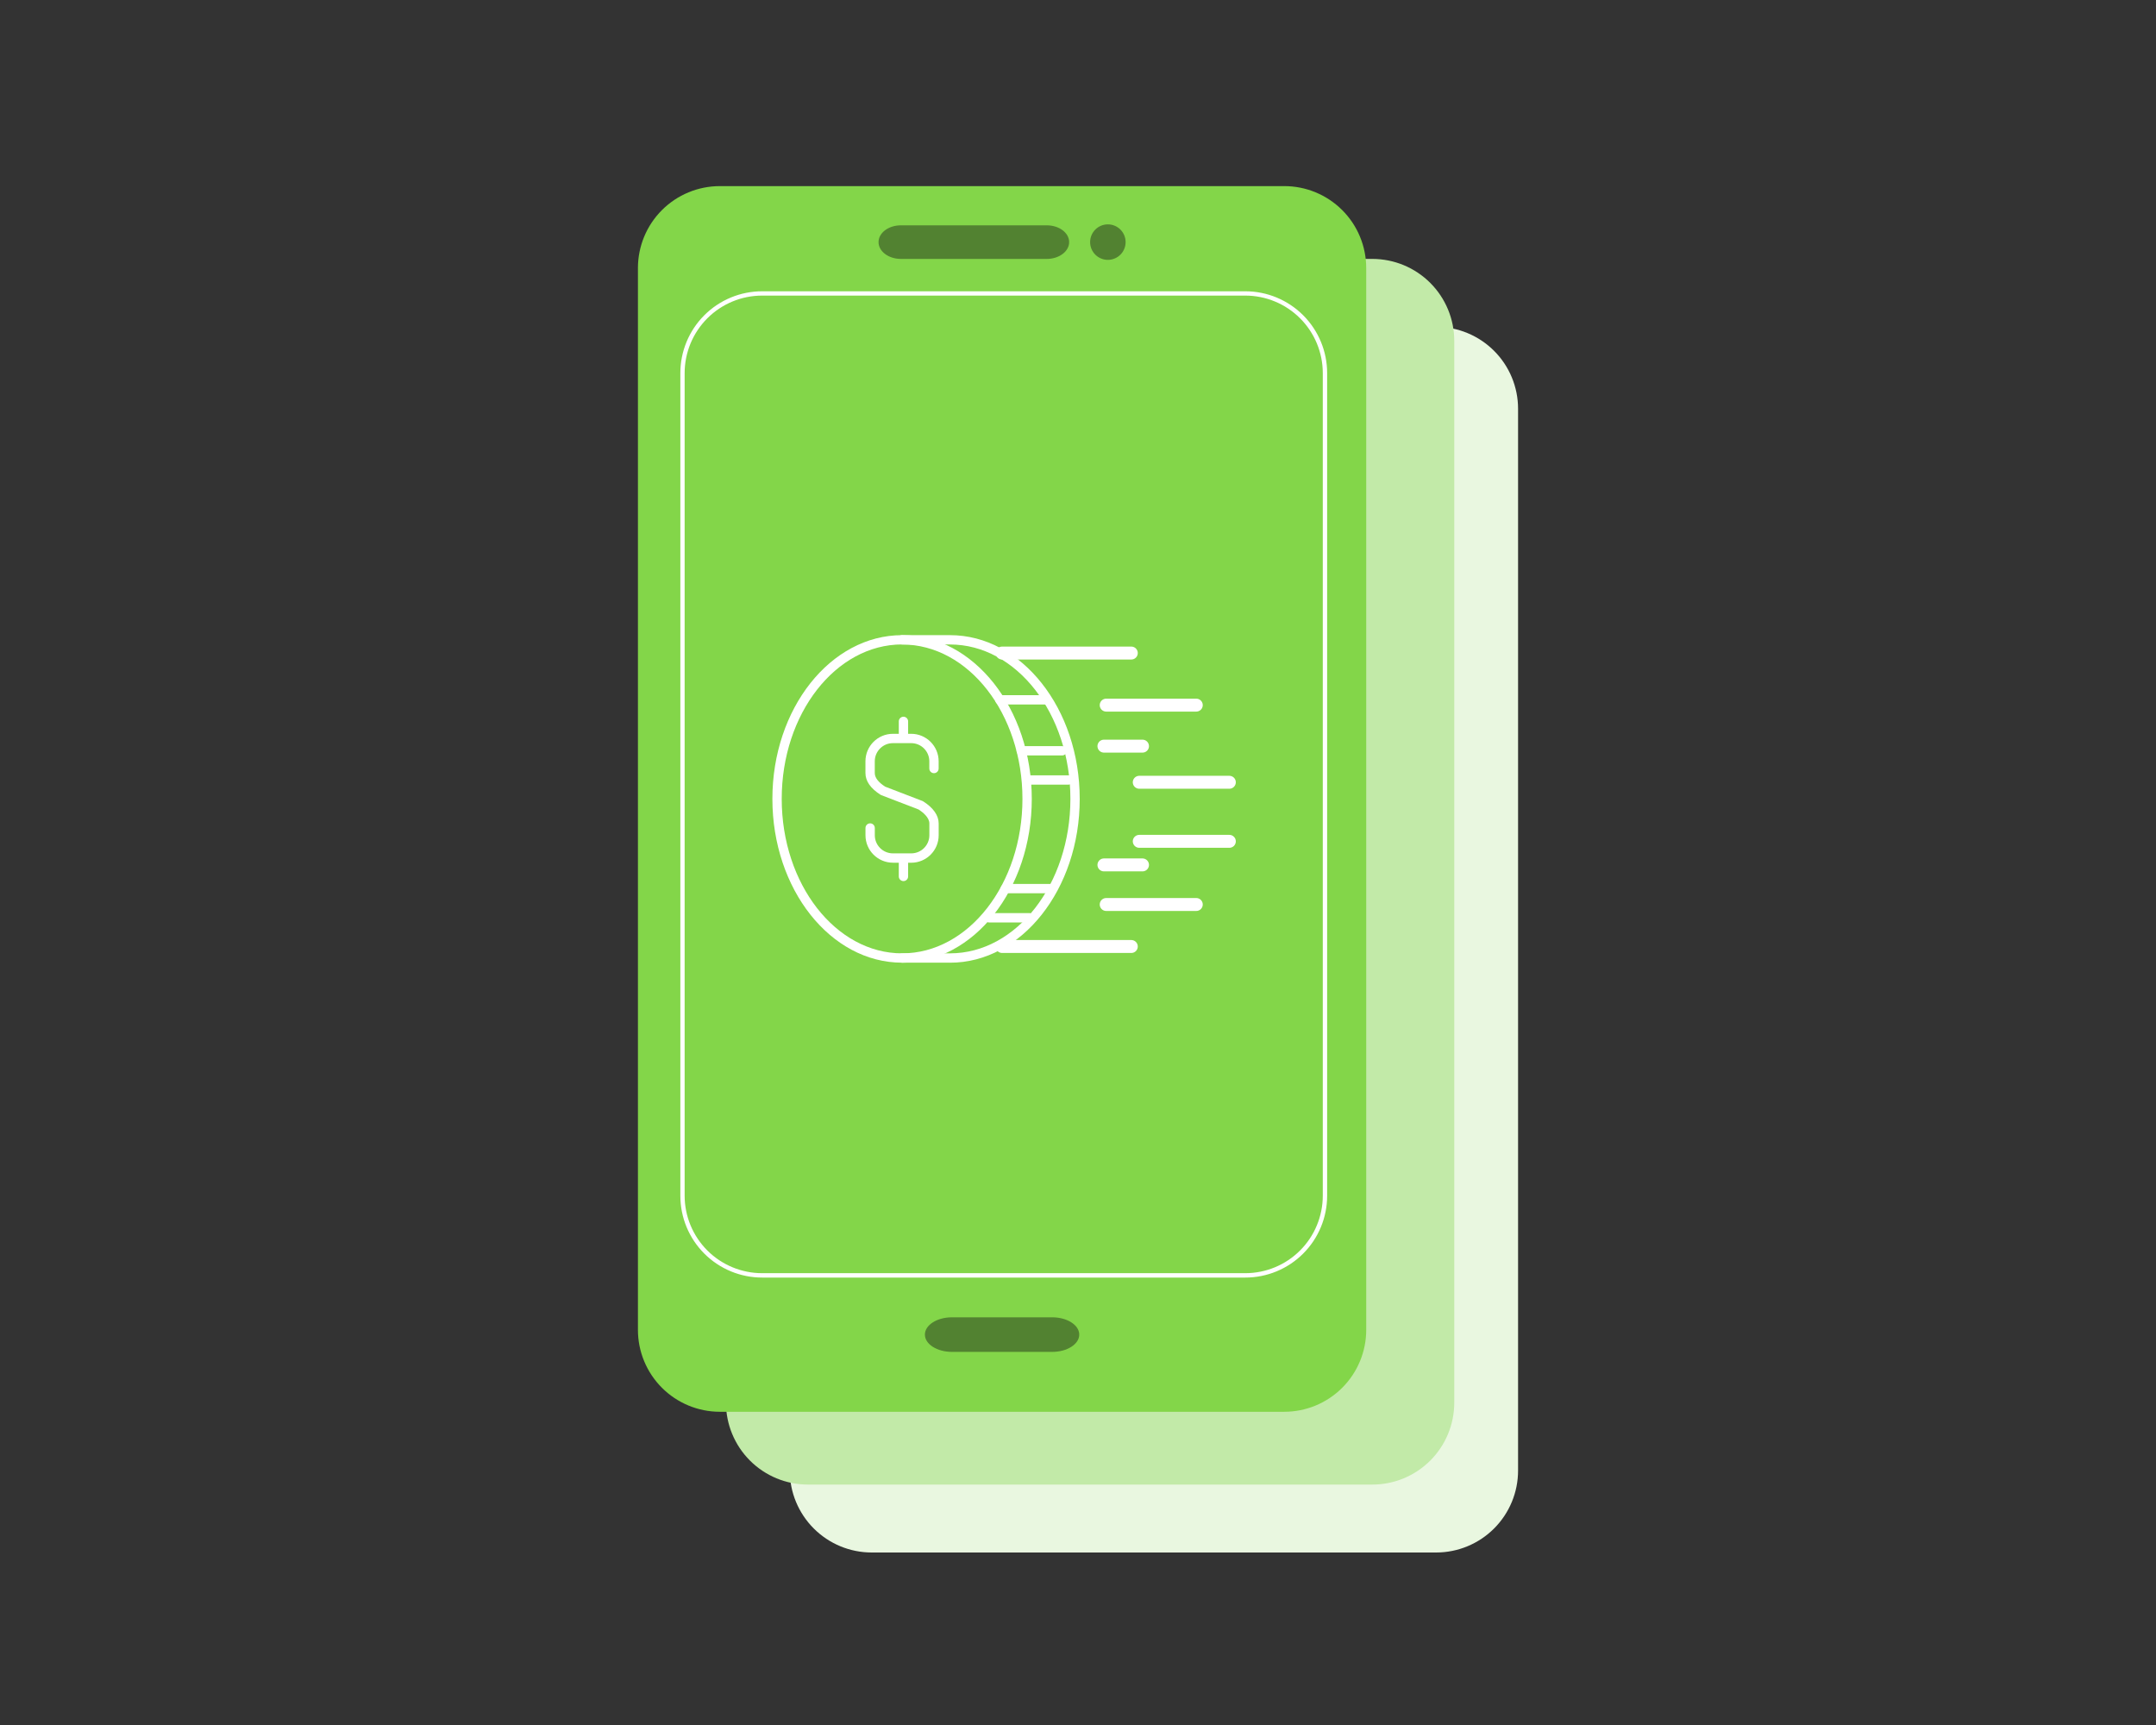 <svg xmlns="http://www.w3.org/2000/svg" xmlns:xlink="http://www.w3.org/1999/xlink" width="1000" zoomAndPan="magnify" viewBox="0 0 750 600" height="800" preserveAspectRatio="xMidYMid meet" version="1.2"><rect x="0" y="0" width="750" height="600" fill="#333333" stroke="none"/><defs><clipPath id="9e3fef46d2"><path d="M 274.738 113.684 L 528.086 113.684 L 528.086 540 L 274.738 540 Z M 274.738 113.684 "/></clipPath><clipPath id="92e6d1110f"><path d="M 303.238 113.684 L 499.586 113.684 C 507.145 113.684 514.395 116.688 519.738 122.031 C 525.086 127.375 528.086 134.625 528.086 142.184 L 528.086 511.5 C 528.086 519.059 525.086 526.309 519.738 531.652 C 514.395 536.996 507.145 540 499.586 540 L 303.238 540 C 295.68 540 288.43 536.996 283.086 531.652 C 277.738 526.309 274.738 519.059 274.738 511.5 L 274.738 142.184 C 274.738 134.625 277.738 127.375 283.086 122.031 C 288.43 116.688 295.68 113.684 303.238 113.684 Z M 303.238 113.684 "/></clipPath><clipPath id="c8d6683b32"><path d="M 252.539 90.059 L 505.891 90.059 L 505.891 516.594 L 252.539 516.594 Z M 252.539 90.059 "/></clipPath><clipPath id="7e5de0db3c"><path d="M 281.039 90.059 L 477.391 90.059 C 484.949 90.059 492.199 93.059 497.543 98.406 C 502.887 103.75 505.891 111 505.891 118.559 L 505.891 487.871 C 505.891 495.43 502.887 502.68 497.543 508.027 C 492.199 513.371 484.949 516.371 477.391 516.371 L 281.039 516.371 C 273.48 516.371 266.234 513.371 260.887 508.027 C 255.543 502.68 252.539 495.43 252.539 487.871 L 252.539 118.559 C 252.539 111 255.543 103.75 260.887 98.406 C 266.234 93.059 273.48 90.059 281.039 90.059 Z M 281.039 90.059 "/></clipPath><clipPath id="dc785fe63e"><path d="M 221.914 64.734 L 475.262 64.734 L 475.262 491.273 L 221.914 491.273 Z M 221.914 64.734 "/></clipPath><clipPath id="e8040b7990"><path d="M 250.414 64.734 L 446.762 64.734 C 454.32 64.734 461.57 67.738 466.914 73.082 C 472.262 78.426 475.262 85.676 475.262 93.234 L 475.262 462.551 C 475.262 470.109 472.262 477.359 466.914 482.703 C 461.57 488.047 454.32 491.051 446.762 491.051 L 250.414 491.051 C 242.855 491.051 235.605 488.047 230.262 482.703 C 224.914 477.359 221.914 470.109 221.914 462.551 L 221.914 93.234 C 221.914 85.676 224.914 78.426 230.262 73.082 C 235.605 67.738 242.855 64.734 250.414 64.734 Z M 250.414 64.734 "/></clipPath><clipPath id="03b471d9ed"><path d="M 236.668 101.316 L 461.668 101.316 L 461.668 444.816 L 236.668 444.816 Z M 236.668 101.316 "/></clipPath><clipPath id="6911653613"><path d="M 265.129 101.316 L 433.203 101.316 C 440.754 101.316 447.992 104.316 453.332 109.656 C 458.668 114.992 461.668 122.23 461.668 129.781 L 461.668 415.91 C 461.668 423.457 458.668 430.699 453.332 436.035 C 447.992 441.375 440.754 444.371 433.203 444.371 L 265.129 444.371 C 257.582 444.371 250.344 441.375 245.004 436.035 C 239.668 430.699 236.668 423.457 236.668 415.91 L 236.668 129.781 C 236.668 122.23 239.668 114.992 245.004 109.656 C 250.344 104.316 257.582 101.316 265.129 101.316 Z M 265.129 101.316 "/></clipPath><clipPath id="ebed9c9823"><path d="M 379.215 78.039 L 391.562 78.039 L 391.562 90.387 L 379.215 90.387 Z M 379.215 78.039 "/></clipPath><clipPath id="1271f8579a"><path d="M 385.387 78.039 C 381.98 78.039 379.215 80.805 379.215 84.215 C 379.215 87.621 381.98 90.387 385.387 90.387 C 388.797 90.387 391.562 87.621 391.562 84.215 C 391.562 80.805 388.797 78.039 385.387 78.039 Z M 385.387 78.039 "/></clipPath><clipPath id="01ac2866a8"><path d="M 305.617 78.371 L 371.949 78.371 L 371.949 90.059 L 305.617 90.059 Z M 305.617 78.371 "/></clipPath><clipPath id="31206cd633"><path d="M 364.141 78.371 C 368.438 78.371 371.922 80.984 371.922 84.215 C 371.922 87.441 368.438 90.059 364.141 90.059 L 313.398 90.059 C 309.098 90.059 305.617 87.441 305.617 84.215 C 305.617 80.984 309.098 78.371 313.398 78.371 Z M 364.141 78.371 "/></clipPath><clipPath id="7120a1d8a3"><path d="M 321.742 458.195 L 375.469 458.195 L 375.469 470.219 L 321.742 470.219 Z M 321.742 458.195 "/></clipPath><clipPath id="a02bb67254"><path d="M 366.047 458.195 C 371.23 458.195 375.434 460.887 375.434 464.207 C 375.434 467.527 371.23 470.219 366.047 470.219 L 331.133 470.219 C 325.945 470.219 321.742 467.527 321.742 464.207 C 321.742 460.887 325.945 458.195 331.133 458.195 Z M 366.047 458.195 "/></clipPath><clipPath id="a0f357317e"><path d="M 268.727 220.852 L 359 220.852 L 359 334.852 L 268.727 334.852 Z M 268.727 220.852 "/></clipPath><clipPath id="6e5cd2b271"><path d="M 312 220.852 L 375.977 220.852 L 375.977 334.852 L 312 334.852 Z M 312 220.852 "/></clipPath></defs><g id="e5f77cfa6c"><g clip-rule="nonzero" clip-path="url(#9e3fef46d2)"><g clip-rule="nonzero" clip-path="url(#92e6d1110f)"><path style=" stroke:none;fill-rule:nonzero;fill:#e9f7e0;fill-opacity:1;" d="M 274.738 113.684 L 528.086 113.684 L 528.086 540.223 L 274.738 540.223 Z M 274.738 113.684 "/></g></g><g clip-rule="nonzero" clip-path="url(#c8d6683b32)"><g clip-rule="nonzero" clip-path="url(#7e5de0db3c)"><path style=" stroke:none;fill-rule:nonzero;fill:#c2eaa8;fill-opacity:1;" d="M 252.539 90.059 L 505.891 90.059 L 505.891 516.594 L 252.539 516.594 Z M 252.539 90.059 "/></g></g><g clip-rule="nonzero" clip-path="url(#dc785fe63e)"><g clip-rule="nonzero" clip-path="url(#e8040b7990)"><path style=" stroke:none;fill-rule:nonzero;fill:#83d649;fill-opacity:1;" d="M 221.914 64.734 L 475.262 64.734 L 475.262 491.273 L 221.914 491.273 Z M 221.914 64.734 "/></g></g><g clip-rule="nonzero" clip-path="url(#03b471d9ed)"><g clip-rule="nonzero" clip-path="url(#6911653613)"><path style="fill:none;stroke-width:4;stroke-linecap:butt;stroke-linejoin:miter;stroke:#ffffff;stroke-opacity:1;stroke-miterlimit:4;" d="M 37.996 -0.002 L 262.375 -0.002 C 272.456 -0.002 282.119 4.003 289.247 11.132 C 296.371 18.255 300.376 27.918 300.376 37.998 L 300.376 419.981 C 300.376 430.056 296.371 439.724 289.247 446.847 C 282.119 453.976 272.456 457.976 262.375 457.976 L 37.996 457.976 C 27.921 457.976 18.258 453.976 11.129 446.847 C 4.006 439.724 0.001 430.056 0.001 419.981 L 0.001 37.998 C 0.001 27.918 4.006 18.255 11.129 11.132 C 18.258 4.003 27.921 -0.002 37.996 -0.002 Z M 37.996 -0.002 " transform="matrix(0.749,0,0,0.749,236.667,101.318)"/></g></g><g clip-rule="nonzero" clip-path="url(#ebed9c9823)"><g clip-rule="nonzero" clip-path="url(#1271f8579a)"><path style=" stroke:none;fill-rule:nonzero;fill:#528231;fill-opacity:1;" d="M 379.215 78.039 L 391.562 78.039 L 391.562 90.387 L 379.215 90.387 Z M 379.215 78.039 "/></g></g><g clip-rule="nonzero" clip-path="url(#01ac2866a8)"><g clip-rule="nonzero" clip-path="url(#31206cd633)"><path style=" stroke:none;fill-rule:nonzero;fill:#528231;fill-opacity:1;" d="M 305.617 78.371 L 371.902 78.371 L 371.902 90.059 L 305.617 90.059 Z M 305.617 78.371 "/></g></g><g clip-rule="nonzero" clip-path="url(#7120a1d8a3)"><g clip-rule="nonzero" clip-path="url(#a02bb67254)"><path style=" stroke:none;fill-rule:nonzero;fill:#528231;fill-opacity:1;" d="M 321.742 458.195 L 375.422 458.195 L 375.422 470.219 L 321.742 470.219 Z M 321.742 458.195 "/></g></g><g clip-rule="nonzero" clip-path="url(#a0f357317e)"><path style=" stroke:none;fill-rule:nonzero;fill:#ffffff;fill-opacity:1;" d="M 313.805 334.844 C 288.922 334.844 268.688 309.285 268.688 277.875 C 268.688 246.465 288.922 220.922 313.805 220.922 C 338.688 220.922 358.922 246.48 358.922 277.891 C 358.922 309.301 338.688 334.855 313.805 334.855 Z M 313.805 224.152 C 290.715 224.168 271.934 248.258 271.934 277.875 C 271.934 307.496 290.715 331.598 313.805 331.598 C 336.895 331.598 355.676 307.496 355.676 277.875 C 355.676 248.258 336.883 224.168 313.805 224.168 Z M 313.805 224.152 "/></g><g clip-rule="nonzero" clip-path="url(#6e5cd2b271)"><path style=" stroke:none;fill-rule:nonzero;fill:#ffffff;fill-opacity:1;" d="M 330.484 334.844 L 313.793 334.844 C 312.895 334.844 312.168 334.117 312.168 333.219 C 312.168 332.324 312.895 331.598 313.793 331.598 L 330.484 331.598 C 353.574 331.598 372.355 307.496 372.355 277.875 C 372.355 248.258 353.574 224.168 330.484 224.168 L 313.793 224.168 C 312.895 224.168 312.168 223.441 312.168 222.543 C 312.168 221.648 312.895 220.922 313.793 220.922 L 330.484 220.922 C 355.363 220.922 375.598 246.48 375.598 277.891 C 375.598 309.301 355.363 334.855 330.484 334.855 Z M 330.484 334.844 "/></g><path style=" stroke:none;fill-rule:nonzero;fill:#ffffff;fill-opacity:1;" d="M 363.867 245.039 L 347.809 245.039 C 346.914 245.039 346.188 244.312 346.188 243.414 C 346.188 242.52 346.914 241.793 347.809 241.793 L 363.867 241.793 C 364.762 241.793 365.488 242.52 365.488 243.414 C 365.488 244.312 364.762 245.039 363.867 245.039 Z M 363.867 245.039 "/><path style=" stroke:none;fill-rule:nonzero;fill:#ffffff;fill-opacity:1;" d="M 369.473 262.77 L 355.262 262.77 C 354.363 262.77 353.637 262.039 353.637 261.145 C 353.637 260.25 354.363 259.523 355.262 259.523 L 369.473 259.523 C 370.367 259.523 371.094 260.25 371.094 261.145 C 371.094 262.039 370.367 262.77 369.473 262.77 Z M 369.473 262.77 "/><path style=" stroke:none;fill-rule:nonzero;fill:#ffffff;fill-opacity:1;" d="M 371.668 272.918 L 357.297 272.918 C 356.402 272.918 355.676 272.191 355.676 271.297 C 355.676 270.398 356.402 269.672 357.297 269.672 L 371.668 269.672 C 372.562 269.672 373.289 270.398 373.289 271.297 C 373.289 272.191 372.562 272.918 371.668 272.918 Z M 371.668 272.918 "/><path style=" stroke:none;fill-rule:nonzero;fill:#ffffff;fill-opacity:1;" d="M 366.059 310.699 L 349.719 310.699 C 348.824 310.699 348.094 309.973 348.094 309.078 C 348.094 308.184 348.824 307.457 349.719 307.457 L 366.059 307.457 C 366.953 307.457 367.68 308.184 367.68 309.078 C 367.68 309.973 366.953 310.699 366.059 310.699 Z M 366.059 310.699 "/><path style=" stroke:none;fill-rule:nonzero;fill:#ffffff;fill-opacity:1;" d="M 358.18 320.852 L 344.031 320.852 C 343.137 320.852 342.41 320.125 342.41 319.227 C 342.41 318.332 343.137 317.605 344.031 317.605 L 358.18 317.605 C 359.078 317.605 359.805 318.332 359.805 319.227 C 359.805 320.125 359.078 320.852 358.18 320.852 Z M 358.18 320.852 "/><path style=" stroke:none;fill-rule:nonzero;fill:#ffffff;fill-opacity:1;" d="M 316.984 300.07 L 310.625 300.07 C 305.355 300.07 301.07 295.789 301.07 290.52 L 301.07 288 C 301.07 287.105 301.797 286.379 302.695 286.379 C 303.59 286.379 304.316 287.105 304.316 288 L 304.316 290.52 C 304.316 293.996 307.145 296.824 310.625 296.824 L 316.984 296.824 C 320.461 296.824 323.293 293.996 323.293 290.52 L 323.293 286.418 C 323.293 284.328 321.008 282.508 319.555 281.562 L 306.586 276.578 C 306.484 276.539 306.395 276.488 306.301 276.434 C 302.824 274.215 301.059 271.684 301.059 268.883 L 301.059 264.793 C 301.059 259.523 305.34 255.238 310.609 255.238 L 316.973 255.238 C 322.242 255.238 326.523 259.523 326.523 264.793 L 326.523 267.312 C 326.523 268.207 325.797 268.934 324.902 268.934 C 324.008 268.934 323.277 268.207 323.277 267.312 L 323.277 264.793 C 323.277 261.312 320.449 258.484 316.973 258.484 L 310.609 258.484 C 307.133 258.484 304.305 261.312 304.305 264.793 L 304.305 268.883 C 304.305 270.477 305.512 272.062 307.91 273.617 L 320.879 278.602 C 320.98 278.641 321.074 278.695 321.164 278.746 C 324.68 280.977 326.535 283.641 326.535 286.43 L 326.535 290.531 C 326.535 295.801 322.254 300.082 316.984 300.082 Z M 316.984 300.07 "/><path style=" stroke:none;fill-rule:nonzero;fill:#ffffff;fill-opacity:1;" d="M 314.285 306.469 C 313.391 306.469 312.66 305.742 312.66 304.848 L 312.66 299.164 C 312.66 298.266 313.391 297.539 314.285 297.539 C 315.18 297.539 315.906 298.266 315.906 299.164 L 315.906 304.848 C 315.906 305.742 315.18 306.469 314.285 306.469 Z M 314.285 306.469 "/><path style=" stroke:none;fill-rule:nonzero;fill:#ffffff;fill-opacity:1;" d="M 314.285 258.004 C 313.391 258.004 312.66 257.277 312.66 256.383 L 312.66 250.918 C 312.66 250.023 313.391 249.297 314.285 249.297 C 315.18 249.297 315.906 250.023 315.906 250.918 L 315.906 256.383 C 315.906 257.277 315.18 258.004 314.285 258.004 Z M 314.285 258.004 "/><path style="fill:none;stroke-width:6;stroke-linecap:round;stroke-linejoin:miter;stroke:#ffffff;stroke-opacity:1;stroke-miterlimit:4;" d="M 3 2.998 L 62.917 2.998 " transform="matrix(0.75,0,0,0.75,346.356,224.896)"/><path style="fill:none;stroke-width:6;stroke-linecap:round;stroke-linejoin:miter;stroke:#ffffff;stroke-opacity:1;stroke-miterlimit:4;" d="M 3 2.999 L 62.917 2.999 " transform="matrix(0.75,0,0,0.75,346.356,326.969)"/><path style="fill:none;stroke-width:6;stroke-linecap:round;stroke-linejoin:miter;stroke:#ffffff;stroke-opacity:1;stroke-miterlimit:4;" d="M 2.997 3 L 44.779 3 " transform="matrix(0.75,0,-0,0.75,382.561,243.012)"/><path style="fill:none;stroke-width:6;stroke-linecap:round;stroke-linejoin:miter;stroke:#ffffff;stroke-opacity:1;stroke-miterlimit:4;" d="M 2.999 2.999 L 44.78 2.999 " transform="matrix(0.75,0,-0,0.75,394.063,269.845)"/><path style="fill:none;stroke-width:6;stroke-linecap:round;stroke-linejoin:miter;stroke:#ffffff;stroke-opacity:1;stroke-miterlimit:4;" d="M 2.999 3 L 44.78 3 " transform="matrix(0.75,0,-0,0.75,394.063,290.387)"/><path style="fill:none;stroke-width:6;stroke-linecap:round;stroke-linejoin:miter;stroke:#ffffff;stroke-opacity:1;stroke-miterlimit:4;" d="M 2.997 3.001 L 44.779 3.001 " transform="matrix(0.75,0,-0,0.75,382.561,312.355)"/><path style="fill:none;stroke-width:6;stroke-linecap:round;stroke-linejoin:miter;stroke:#ffffff;stroke-opacity:1;stroke-miterlimit:4;" d="M 3.002 3.002 L 20.893 3.002 " transform="matrix(0.75,0,0,0.75,381.768,257.276)"/><path style="fill:none;stroke-width:6;stroke-linecap:round;stroke-linejoin:miter;stroke:#ffffff;stroke-opacity:1;stroke-miterlimit:4;" d="M 3.002 2.998 L 20.893 2.998 " transform="matrix(0.75,0,0,0.75,381.768,298.588)"/></g></svg>